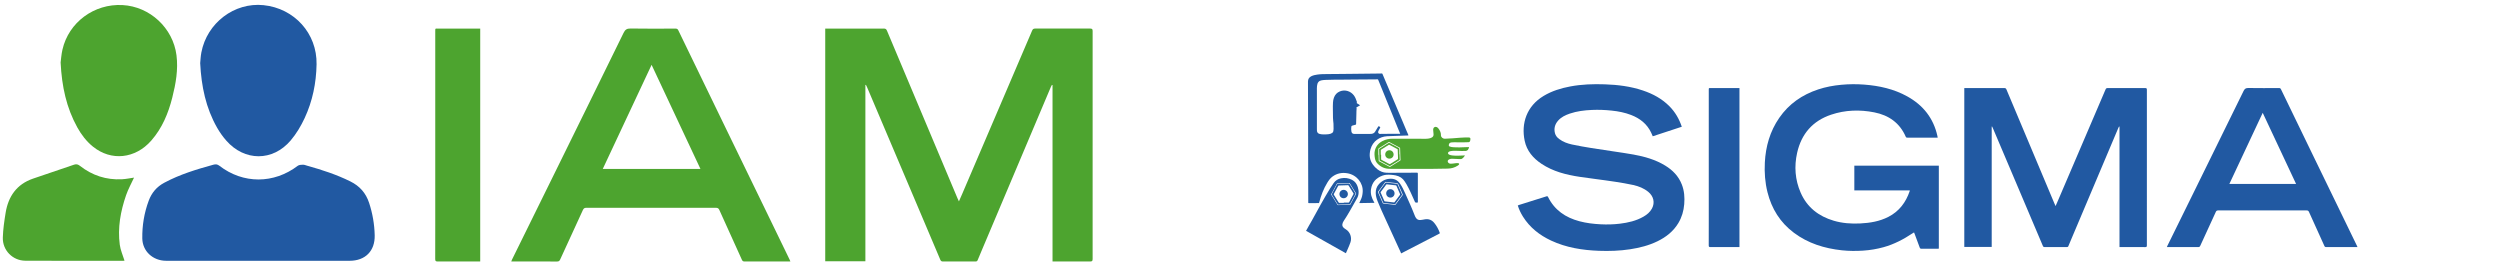 <?xml version="1.0" encoding="utf-8"?>
<!-- Generator: Adobe Illustrator 16.0.0, SVG Export Plug-In . SVG Version: 6.00 Build 0)  -->
<!DOCTYPE svg PUBLIC "-//W3C//DTD SVG 1.1//EN" "http://www.w3.org/Graphics/SVG/1.1/DTD/svg11.dtd">
<svg version="1.1" id="Layer_1" xmlns="http://www.w3.org/2000/svg" xmlns:xlink="http://www.w3.org/1999/xlink" x="0px" y="0px"
	 width="595.281px" height="64.629px" viewBox="0 0 595.281 64.629" enable-background="new 0 0 595.281 64.629"
	 xml:space="preserve">
<g>
	<g>
		<path fill="#4DA42F" d="M350.11,33.338c-0.028,0.095-0.051,0.19-0.085,0.281c-0.052,0.146-0.15,0.226-0.314,0.236
			c-0.882,0.057-1.763,0.04-2.647,0.034c-0.489-0.003-0.984-0.049-1.473,0.02c-0.419,0.058-0.615,0.296-0.617,0.717
			c0,0.14,0.089,0.205,0.2,0.253c0.281,0.122,0.58,0.153,0.881,0.175c1.053,0.077,2.104,0.027,3.158-0.019
			c0.161-0.008,0.32-0.009,0.483-0.014c0.066-0.006,0.104,0.009,0.084,0.088c-0.054,0.206-0.118,0.405-0.254,0.573
			c-0.128,0.158-0.297,0.23-0.496,0.248c-0.618,0.058-1.233,0.004-1.85-0.013c-0.602-0.017-1.203-0.047-1.8,0.07
			c-0.119,0.022-0.233,0.06-0.34,0.117c-0.146,0.081-0.247,0.193-0.244,0.366c0.002,0.167,0.111,0.263,0.244,0.334
			c0.244,0.13,0.513,0.175,0.781,0.208c0.851,0.1,1.702,0.051,2.555,0.012c0.143-0.007,0.287-0.001,0.457-0.001
			c-0.221,0.305-0.422,0.607-0.745,0.784c-0.181,0.101-0.393,0.077-0.591,0.07c-0.582-0.022-1.163-0.054-1.744-0.075
			c-0.205-0.006-0.409,0.029-0.603,0.105c-0.295,0.116-0.458,0.325-0.428,0.551c0.033,0.253,0.309,0.491,0.596,0.515
			c0.338,0.027,0.669-0.037,1.003-0.076c0.278-0.034,0.558-0.081,0.838-0.048c0.045,0.005,0.09,0.013,0.133,0.026
			c0.167,0.061,0.206,0.189,0.093,0.327c-0.087,0.107-0.201,0.182-0.314,0.255c-0.714,0.465-1.507,0.672-2.351,0.691
			c-4.607,0.104-9.216,0.062-13.824,0.052c-1.124-0.002-2.112-0.432-2.897-1.264c-0.333-0.353-0.532-0.776-0.613-1.252
			c-0.104-0.626-0.164-1.261-0.003-1.883c0.264-1.018,0.896-1.749,1.831-2.229c0.737-0.38,1.521-0.546,2.349-0.544
			c2.099,0.005,4.195,0,6.295,0.002c0.466,0.001,0.933,0.03,1.398,0.025c0.457-0.005,0.913-0.032,1.354-0.174
			c0.12-0.039,0.235-0.087,0.343-0.153c0.267-0.161,0.404-0.391,0.397-0.708c-0.006-0.312-0.051-0.62-0.08-0.929
			c-0.014-0.136-0.023-0.271,0.002-0.404c0.072-0.396,0.48-0.602,0.839-0.425c0.25,0.121,0.416,0.327,0.56,0.555
			c0.263,0.418,0.458,0.875,0.435,1.37c-0.02,0.474,0.458,0.853,0.909,0.844c0.624-0.013,1.244-0.05,1.864-0.099
			c1.265-0.102,2.529-0.226,3.8-0.204c0.178,0.004,0.356,0.01,0.434,0.216C350.11,33.077,350.11,33.208,350.11,33.338z
			 M328.205,36.857c0.016,0,0.03,0,0.046,0c0.016,0.464,0.031,0.932,0.045,1.397c0.002,0.069,0.02,0.115,0.09,0.152
			c0.824,0.435,1.646,0.873,2.468,1.313c0.058,0.03,0.103,0.039,0.164,0c0.793-0.499,1.589-0.997,2.385-1.491
			c0.061-0.038,0.08-0.078,0.076-0.146c-0.013-0.18-0.021-0.361-0.025-0.541c-0.024-0.736-0.047-1.473-0.07-2.211
			c-0.002-0.081-0.017-0.145-0.107-0.191c-0.819-0.431-1.638-0.866-2.455-1.304c-0.066-0.035-0.111-0.03-0.175,0.007
			c-0.78,0.492-1.562,0.981-2.346,1.468c-0.079,0.049-0.099,0.103-0.098,0.192C328.208,35.955,328.205,36.406,328.205,36.857z"/>
		<path fill="#2159A2" d="M333.629,60.334c-0.126-0.348-0.302-0.675-0.455-1.013c-1.072-2.346-2.151-4.689-3.22-7.035
			c-0.665-1.458-1.347-2.909-1.941-4.398c-0.25-0.624-0.42-1.268-0.433-1.94c-0.014-0.805,0.227-1.526,0.774-2.122
			c0.773-0.844,1.732-1.287,2.881-1.268c0.898,0.015,1.607,0.412,2.122,1.15c0.505,0.725,0.876,1.519,1.233,2.319
			c0.792,1.77,1.6,3.531,2.298,5.342c0.073,0.191,0.168,0.373,0.287,0.542c0.264,0.375,0.624,0.516,1.068,0.481
			c0.361-0.028,0.713-0.118,1.068-0.172c0.87-0.134,1.595,0.144,2.153,0.801c0.601,0.71,1.037,1.521,1.355,2.396
			c0.043,0.115,0.015,0.161-0.089,0.217c-3.01,1.553-6.019,3.11-9.024,4.667c-0.018,0.009-0.033,0.021-0.051,0.032
			C333.65,60.334,333.638,60.334,333.629,60.334z M329.95,43.314c-0.063-0.02-0.099,0.017-0.133,0.065
			c-0.555,0.75-1.11,1.5-1.666,2.25c-0.04,0.054-0.05,0.1-0.021,0.164c0.374,0.854,0.745,1.707,1.115,2.563
			c0.03,0.07,0.068,0.099,0.143,0.107c0.913,0.099,1.824,0.202,2.735,0.311c0.102,0.013,0.154-0.014,0.21-0.091
			c0.54-0.735,1.085-1.471,1.631-2.202c0.058-0.076,0.055-0.137,0.02-0.217c-0.356-0.813-0.714-1.623-1.058-2.442
			c-0.065-0.149-0.151-0.193-0.298-0.208c-0.418-0.041-0.837-0.093-1.256-0.141C330.9,43.419,330.427,43.367,329.95,43.314z"/>
		<path fill="#2159A2" d="M311.003,54.942c0.432-0.835,0.932-1.633,1.387-2.456c1.405-2.551,2.784-5.116,4.311-7.597
			c0.271-0.438,0.563-0.865,0.854-1.293c0.429-0.627,1.023-0.989,1.758-1.136c0.913-0.184,1.787-0.066,2.615,0.36
			c0.717,0.365,1.146,0.973,1.378,1.725c0.295,0.956,0.304,1.896-0.242,2.785c-0.169,0.276-0.321,0.565-0.48,0.849
			c-0.843,1.485-1.665,2.985-2.616,4.409c-0.159,0.237-0.278,0.496-0.328,0.784c-0.054,0.303,0.03,0.564,0.236,0.79
			c0.171,0.187,0.383,0.322,0.596,0.454c1.046,0.646,1.469,1.982,1.087,3.091c-0.198,0.575-0.442,1.129-0.686,1.684
			c-0.132,0.296-0.263,0.596-0.4,0.905c-0.089-0.049-0.183-0.1-0.278-0.153c-2.824-1.589-5.65-3.178-8.476-4.77
			c-0.183-0.103-0.364-0.209-0.548-0.312c-0.052-0.03-0.102-0.065-0.167-0.06C311.003,54.982,311.003,54.961,311.003,54.942z
			 M319.079,48.82c0,0.001,0.001,0.003,0.001,0.003c0.781-0.022,1.563-0.049,2.344-0.07c0.072-0.001,0.106-0.029,0.138-0.089
			c0.439-0.823,0.878-1.645,1.319-2.463c0.039-0.069,0.032-0.113-0.006-0.177c-0.491-0.786-0.979-1.574-1.465-2.363
			c-0.039-0.064-0.077-0.09-0.154-0.084c-0.34,0.013-0.681,0.021-1.021,0.031c-0.571,0.016-1.143,0.029-1.714,0.052
			c-0.074,0.001-0.151-0.01-0.201,0.087c-0.436,0.824-0.877,1.646-1.319,2.464c-0.036,0.066-0.03,0.117,0.008,0.18
			c0.493,0.79,0.985,1.583,1.474,2.376c0.037,0.059,0.081,0.08,0.147,0.074C318.779,48.832,318.928,48.827,319.079,48.82z"/>
		<path fill="#2159A2" d="M323.655,48.358c0.249-0.55,0.53-1.055,0.668-1.618c0.089-0.352,0.132-0.705,0.154-1.068
			c0.123-2.1-1.431-4.073-3.722-4.427c-1.254-0.194-2.436,0.035-3.474,0.799c-0.53,0.389-0.908,0.92-1.245,1.475
			c-0.879,1.441-1.469,3.002-1.899,4.626c-0.069,0.263-0.033,0.215-0.272,0.215c-0.738,0.003-1.477-0.001-2.213,0.003
			c-0.111,0.001-0.162-0.026-0.142-0.142c0.002-0.003,0.002-0.01,0.002-0.016c-0.006-1.826-0.01-3.654-0.015-5.479
			c-0.004-2.423-0.009-4.842-0.013-7.263c-0.002-0.888-0.003-1.776-0.005-2.666c-0.004-1.511-0.009-3.022-0.012-4.533
			c-0.005-1.702-0.011-3.404-0.014-5.105c-0.002-1.241,0.004-2.481-0.008-3.722c-0.005-0.606,0.267-1.021,0.799-1.286
			c0.444-0.221,0.926-0.318,1.412-0.388c0.849-0.123,1.7-0.118,2.554-0.126c1.101-0.01,2.198-0.019,3.298-0.029
			c0.938-0.009,1.876-0.02,2.814-0.029c1.181-0.014,2.359-0.026,3.539-0.04c0.938-0.011,1.876-0.02,2.814-0.031
			c0.1-0.001,0.201-0.001,0.298-0.018c0.126-0.022,0.181,0.04,0.224,0.141c0.233,0.554,0.464,1.107,0.698,1.66
			c0.237,0.561,0.479,1.122,0.717,1.682c0.204,0.48,0.403,0.96,0.607,1.44c0.333,0.784,0.668,1.569,1,2.356
			c0.281,0.661,0.559,1.324,0.84,1.986c0.272,0.644,0.549,1.287,0.82,1.93c0.341,0.81,0.679,1.619,1.021,2.428
			c0.144,0.338,0.29,0.676,0.438,1.012c0.043,0.095,0.046,0.136-0.082,0.137c-0.301,0.001-0.6,0.019-0.902,0.029
			c-0.855,0.032-1.711,0.061-2.566,0.091c-0.506,0.018-1.011,0.027-1.516,0.058c-1.738,0.107-3.382,1.129-3.936,3.092
			c-0.099,0.352-0.155,0.711-0.183,1.076c-0.097,1.346,0.465,2.417,1.396,3.326c0.568,0.558,1.231,0.964,2.02,1.132
			c0.399,0.085,0.807,0.077,1.212,0.077c1.225,0.001,2.45,0.007,3.674-0.007c0.954-0.011,1.906-0.022,2.861-0.022
			c0.241,0,0.292,0.047,0.292,0.287c0.001,2.229-0.001,4.458,0.002,6.687c0.002,0.125-0.032,0.159-0.157,0.156
			c-0.518-0.008-0.453,0.018-0.644-0.403c-0.609-1.344-1.176-2.712-1.921-3.993c-0.122-0.209-0.261-0.404-0.388-0.609
			c-0.495-0.803-1.22-1.268-2.132-1.461c-0.377-0.082-0.758-0.126-1.143-0.155c-0.692-0.055-1.382-0.042-2.033,0.194
			c-1.518,0.55-2.485,1.596-2.736,3.229c-0.17,1.104,0.157,2.1,0.705,3.04c0.02,0.035,0.04,0.07,0.064,0.102
			c0.074,0.093,0.036,0.112-0.063,0.112c-0.412,0.004-0.824,0.002-1.234,0.021c-0.696,0.033-1.394,0.019-2.09,0.038
			C323.788,48.358,323.734,48.358,323.655,48.358z M333.411,31.863c-0.231-0.55-0.444-1.051-0.648-1.553
			c-0.442-1.086-0.877-2.174-1.318-3.258c-0.391-0.963-0.787-1.922-1.179-2.883c-0.388-0.952-0.771-1.906-1.158-2.858
			c-0.315-0.773-0.636-1.545-0.948-2.319c-0.029-0.074-0.063-0.099-0.139-0.098c-0.276,0.006-0.552,0.007-0.828,0.009
			c-1.421,0.011-2.841,0.019-4.261,0.031c-1.009,0.009-2.018,0.022-3.026,0.029c-1.404,0.011-2.808-0.006-4.209,0.062
			c-0.332,0.017-0.663,0.031-0.989,0.096c-0.265,0.053-0.519,0.139-0.718,0.339c-0.276,0.278-0.35,0.638-0.395,1.006
			c-0.046,0.39-0.027,0.782-0.027,1.173c0.002,3.018,0.001,6.035,0.002,9.053c0,0.149-0.001,0.3,0.012,0.449
			c0.024,0.298,0.178,0.609,0.551,0.722c0.301,0.091,0.61,0.144,0.916,0.14c0.429-0.003,0.86,0.014,1.289-0.048
			c0.308-0.042,0.596-0.116,0.857-0.292c0.166-0.112,0.257-0.259,0.289-0.443c0.031-0.169,0.047-0.344,0.054-0.516
			c0.017-0.418,0.005-0.838-0.02-1.256c-0.027-0.465-0.123-0.925-0.117-1.394c0.017-1.217-0.076-2.435-0.002-3.652
			c0.024-0.379,0.086-0.752,0.213-1.112c0.254-0.723,0.73-1.25,1.44-1.534c1.231-0.488,2.568-0.054,3.339,0.978
			c0.351,0.467,0.514,1.014,0.714,1.547c0.02,0.052,0.015,0.097-0.028,0.135c-0.094,0.081-0.051,0.122,0.036,0.174
			c0.246,0.153,0.484,0.315,0.74,0.484c-0.271,0.158-0.52,0.306-0.77,0.452c-0.095,0.054-0.199,0.099-0.073,0.225
			c0.034,0.034,0.016,0.087,0.011,0.13c-0.047,0.397-0.036,0.799-0.047,1.196c-0.022,0.817-0.062,1.634-0.069,2.451
			c-0.001,0.11-0.04,0.146-0.136,0.171c-0.258,0.066-0.512,0.142-0.767,0.211c-0.135,0.035-0.227,0.119-0.238,0.256
			c-0.04,0.39-0.054,0.78,0.026,1.168c0.077,0.37,0.301,0.557,0.675,0.557c1.25,0,2.501,0,3.75-0.001
			c0.14,0,0.278,0.004,0.417-0.023c0.339-0.064,0.618-0.208,0.8-0.515c0.216-0.367,0.437-0.731,0.663-1.091
			c0.159-0.254,0.165-0.251,0.419-0.094c0.183,0.112,0.185,0.114,0.084,0.304c-0.126,0.232-0.272,0.455-0.377,0.697
			c-0.07,0.167-0.127,0.339-0.006,0.507c0.131,0.183,0.312,0.255,0.536,0.215c0.04-0.007,0.078-0.01,0.118-0.01
			c0.628-0.006,1.256-0.012,1.883-0.014C331.622,31.86,332.495,31.863,333.411,31.863z"/>
		<path fill="#4DA42F" d="M333.249,36.713c0.016,0.422,0.028,0.841,0.049,1.263c0.003,0.079-0.021,0.124-0.091,0.166
			c-0.727,0.452-1.454,0.906-2.179,1.364c-0.069,0.043-0.121,0.042-0.19,0.005c-0.755-0.404-1.511-0.807-2.27-1.205
			c-0.074-0.039-0.094-0.088-0.097-0.165c-0.021-0.666-0.045-1.333-0.068-1.999c-0.007-0.185-0.01-0.371-0.021-0.557
			c-0.005-0.085,0.019-0.135,0.095-0.182c0.724-0.448,1.446-0.9,2.167-1.354c0.076-0.048,0.127-0.043,0.204-0.003
			c0.745,0.399,1.493,0.797,2.244,1.189c0.087,0.046,0.117,0.104,0.117,0.199c-0.004,0.427-0.002,0.852-0.002,1.278
			C333.22,36.713,333.235,36.713,333.249,36.713z M328.783,36.846c0.027,0,0.055,0,0.082,0c0,0.351,0.003,0.701-0.002,1.052
			c-0.003,0.091,0.032,0.132,0.109,0.172c0.61,0.32,1.223,0.644,1.83,0.973c0.089,0.049,0.146,0.046,0.229-0.007
			c0.571-0.363,1.145-0.724,1.723-1.074c0.114-0.069,0.143-0.145,0.136-0.265c-0.029-0.682-0.053-1.364-0.071-2.046
			c-0.002-0.083-0.03-0.123-0.101-0.159c-0.624-0.329-1.249-0.661-1.871-0.995c-0.064-0.034-0.111-0.034-0.177,0.006
			c-0.597,0.377-1.197,0.753-1.797,1.125c-0.069,0.041-0.093,0.088-0.093,0.168C328.785,36.144,328.783,36.496,328.783,36.846z"/>
		<path fill="#2159A2" d="M330.027,43.466c0.648,0.073,1.297,0.147,1.945,0.221c0.219,0.024,0.438,0.056,0.657,0.074
			c0.076,0.007,0.123,0.026,0.158,0.106c0.346,0.803,0.695,1.606,1.048,2.409c0.03,0.069,0.019,0.116-0.025,0.174
			c-0.519,0.697-1.035,1.396-1.55,2.094c-0.045,0.063-0.091,0.09-0.175,0.077c-0.852-0.098-1.703-0.194-2.556-0.285
			c-0.115-0.013-0.168-0.063-0.215-0.168c-0.331-0.779-0.671-1.555-1.011-2.329c-0.036-0.083-0.031-0.141,0.023-0.216
			c0.515-0.691,1.028-1.386,1.54-2.08C329.911,43.489,329.949,43.441,330.027,43.466z M331.903,48.2
			c0.065,0.022,0.121-0.012,0.178-0.088c0.417-0.571,0.837-1.139,1.261-1.705c0.053-0.069,0.055-0.124,0.021-0.205
			c-0.283-0.645-0.565-1.29-0.844-1.94c-0.034-0.085-0.083-0.121-0.174-0.131c-0.708-0.079-1.415-0.16-2.121-0.241
			c-0.056-0.006-0.103-0.008-0.144,0.049c-0.437,0.595-0.875,1.186-1.315,1.777c-0.035,0.047-0.038,0.084-0.016,0.137
			c0.293,0.669,0.584,1.34,0.875,2.01c0.022,0.055,0.05,0.085,0.117,0.091C330.456,48.034,331.166,48.115,331.903,48.2z"/>
		<path fill="#2159A2" d="M318.797,43.766c0.775-0.025,1.552-0.049,2.328-0.079c0.118-0.004,0.189,0.028,0.255,0.135
			c0.451,0.737,0.908,1.469,1.366,2.202c0.044,0.068,0.04,0.123,0.004,0.191c-0.421,0.777-0.839,1.556-1.255,2.336
			c-0.036,0.066-0.076,0.091-0.151,0.091c-0.378,0.008-0.76,0.012-1.139,0.036c-0.339,0.024-0.679,0.001-1.015,0.032
			c-0.159,0.015-0.318,0.018-0.476,0.026c-0.101,0.006-0.157-0.035-0.208-0.119c-0.441-0.716-0.88-1.43-1.328-2.14
			c-0.084-0.134-0.087-0.23-0.011-0.371c0.386-0.699,0.76-1.405,1.13-2.113c0.084-0.157,0.175-0.279,0.378-0.228
			C318.715,43.774,318.757,43.768,318.797,43.766z M319.979,48.311c0-0.021,0-0.042,0-0.063c0.355,0,0.712,0.002,1.066-0.001
			c0.085-0.001,0.158-0.009,0.21-0.107c0.334-0.638,0.677-1.272,1.02-1.907c0.042-0.076,0.04-0.129-0.006-0.202
			c-0.381-0.607-0.759-1.216-1.133-1.828c-0.047-0.076-0.096-0.106-0.189-0.104c-0.721,0.027-1.441,0.051-2.164,0.071
			c-0.086,0.002-0.123,0.039-0.159,0.104c-0.337,0.633-0.675,1.264-1.015,1.895c-0.043,0.079-0.044,0.14,0.007,0.219
			c0.377,0.603,0.753,1.206,1.123,1.815c0.056,0.092,0.116,0.113,0.216,0.111C319.296,48.307,319.638,48.311,319.979,48.311z"/>
		<path fill="#4DA42F" d="M330.834,37.773c-0.562,0-0.999-0.44-0.997-1.003c0.002-0.551,0.444-0.992,0.997-0.995
			c0.559-0.002,1.004,0.441,1.004,1.001C331.836,37.341,331.401,37.773,330.834,37.773z"/>
		<path fill="#2159A2" d="M330.069,46.042c0-0.562,0.444-1.004,1.003-1c0.557,0.004,0.992,0.45,0.99,1.013
			c-0.002,0.552-0.445,0.992-0.997,0.992C330.505,47.047,330.068,46.607,330.069,46.042z"/>
		<path fill="#2159A2" d="M319.949,45.205c0.555,0.003,1.001,0.458,0.996,1.013c-0.006,0.555-0.456,0.989-1.02,0.985
			c-0.554-0.005-0.984-0.443-0.983-1.002C318.943,45.64,319.386,45.203,319.949,45.205z"/>
	</g>
	<g>
		<g>
			<path fill="#2159A2" d="M504.572,30.131c-0.051,0.097-0.111,0.19-0.154,0.292c-3.755,8.878-7.51,17.757-11.265,26.638
				c-0.216,0.513-0.439,1.022-0.646,1.54c-0.069,0.178-0.171,0.231-0.359,0.231c-1.759-0.008-3.517-0.011-5.276,0.002
				c-0.243,0.001-0.354-0.076-0.448-0.297c-1.666-3.943-3.34-7.881-5.014-11.821c-2.296-5.407-4.592-10.814-6.888-16.22
				c-0.056-0.129-0.122-0.254-0.183-0.379c-0.029,0.008-0.059,0.017-0.088,0.026c0,9.544,0,19.088,0,28.659
				c-2.196,0-4.353,0-6.528,0c0-12.602,0-25.195,0-37.827c0.13,0,0.244,0,0.359,0c3.056,0,6.112,0.005,9.167-0.008
				c0.285,0,0.407,0.094,0.514,0.346c3.817,9.086,7.642,18.169,11.466,27.251c0.062,0.145,0.132,0.285,0.23,0.501
				c0.205-0.467,0.381-0.862,0.552-1.261c3.783-8.831,7.567-17.66,11.343-26.493c0.108-0.253,0.23-0.345,0.515-0.344
				c2.969,0.013,5.94,0.013,8.911,0.001c0.316-0.001,0.42,0.068,0.42,0.402c-0.009,12.353-0.009,24.706-0.002,37.059
				c0,0.322-0.083,0.411-0.413,0.408c-1.897-0.015-3.796-0.009-5.693-0.009c-0.116,0-0.232,0-0.413,0c0-9.576,0-19.126,0-28.676
				C504.642,30.145,504.607,30.138,504.572,30.131z"/>
			<path fill="#2159A2" d="M461.386,32.775c-0.122,0-0.205,0-0.289,0c-2.305,0-4.609-0.002-6.916,0.003
				c-0.185,0-0.31-0.022-0.398-0.223c-1.437-3.305-4.053-5.125-7.498-5.802c-3.46-0.68-6.91-0.576-10.271,0.555
				c-4.4,1.48-7.076,4.572-8.09,9.065c-0.729,3.238-0.498,6.441,0.836,9.499c1.528,3.499,4.274,5.622,7.888,6.688
				c2.057,0.607,4.161,0.748,6.292,0.646c2.328-0.114,4.597-0.486,6.698-1.561c2.573-1.319,4.176-3.451,5.087-6.148
				c0.01-0.03,0.015-0.063,0.021-0.092c0.001-0.011-0.007-0.02-0.024-0.068c-4.375,0-8.765,0-13.183,0c0-1.979,0-3.92,0-5.882
				c6.706,0,13.402,0,20.121,0c0,6.574,0,13.142,0,19.749c-0.105,0.006-0.217,0.021-0.33,0.021c-1.265,0-2.53-0.009-3.795,0.008
				c-0.252,0.001-0.356-0.095-0.437-0.313c-0.383-1.055-0.779-2.106-1.171-3.159c-0.047-0.128-0.102-0.257-0.17-0.423
				c-0.136,0.081-0.253,0.148-0.365,0.223c-2.143,1.421-4.398,2.606-6.893,3.297c-1.594,0.44-3.211,0.711-4.861,0.818
				c-1.692,0.111-3.384,0.103-5.07-0.078c-4.155-0.448-8.043-1.646-11.43-4.184c-3.258-2.442-5.284-5.7-6.273-9.628
				c-0.586-2.325-0.756-4.693-0.634-7.076c0.196-3.845,1.219-7.443,3.428-10.644c2.303-3.333,5.459-5.512,9.275-6.773
				c1.795-0.594,3.641-0.936,5.521-1.108c1.798-0.165,3.597-0.18,5.394-0.045c3.617,0.273,7.11,1.041,10.315,2.823
				c3.768,2.093,6.229,5.189,7.162,9.44C461.352,32.516,461.364,32.629,461.386,32.775z"/>
			<path fill="#2159A2" d="M400.456,30.178c-2.318,0.762-4.609,1.514-6.917,2.272c-0.128-0.295-0.241-0.572-0.367-0.841
				c-0.988-2.097-2.668-3.415-4.785-4.233c-1.485-0.573-3.035-0.876-4.615-1.041c-1.568-0.165-3.141-0.232-4.717-0.159
				c-1.79,0.082-3.562,0.289-5.268,0.873c-1.055,0.361-2.051,0.833-2.799,1.692c-0.753,0.865-1.021,1.864-0.728,2.988
				c0.153,0.588,0.53,1.021,1.005,1.375c0.91,0.68,1.959,1.066,3.049,1.301c1.524,0.328,3.063,0.588,4.601,0.841
				c1.772,0.291,3.553,0.537,5.326,0.81c1.585,0.243,3.175,0.463,4.753,0.75c2.633,0.481,5.189,1.205,7.501,2.613
				c1.784,1.086,3.188,2.52,3.964,4.498c0.597,1.518,0.71,3.093,0.578,4.704c-0.13,1.604-0.57,3.109-1.399,4.493
				c-1.186,1.981-2.925,3.337-4.967,4.333c-2.065,1.008-4.267,1.561-6.529,1.908c-2.468,0.378-4.951,0.457-7.436,0.365
				c-3.929-0.149-7.771-0.754-11.374-2.439c-2.746-1.285-5.053-3.094-6.688-5.688c-0.52-0.827-0.939-1.702-1.241-2.667
				c0.115-0.048,0.218-0.098,0.325-0.131c2.162-0.679,4.326-1.353,6.485-2.038c0.202-0.064,0.305-0.045,0.402,0.154
				c1.548,3.128,4.162,4.887,7.45,5.765c1.659,0.445,3.355,0.644,5.07,0.731c1.537,0.079,3.063,0.041,4.587-0.146
				c1.965-0.239,3.878-0.677,5.617-1.676c0.829-0.478,1.556-1.072,2.015-1.936c0.742-1.387,0.402-2.919-0.88-3.967
				c-1.043-0.854-2.271-1.342-3.562-1.629c-1.457-0.325-2.938-0.557-4.415-0.789c-1.479-0.232-2.963-0.418-4.446-0.621
				c-1.313-0.183-2.629-0.349-3.939-0.544c-3.207-0.482-6.316-1.271-9.063-3.098c-2.005-1.336-3.506-3.091-4.006-5.493
				c-0.857-4.114,0.453-8.234,4.527-10.676c1.964-1.178,4.112-1.832,6.345-2.252c2.721-0.513,5.471-0.594,8.225-0.502
				c3.077,0.103,6.118,0.481,9.056,1.469c2.396,0.806,4.578,1.976,6.365,3.802C398.898,26.715,399.829,28.323,400.456,30.178z"/>
			<path fill="#2159A2" d="M561.342,58.828c-0.338,0-0.625,0-0.916,0c-2.175,0-4.352-0.003-6.528,0.005
				c-0.224,0-0.337-0.059-0.433-0.271c-1.216-2.703-2.453-5.398-3.668-8.101c-0.122-0.265-0.269-0.356-0.557-0.356
				c-7.024,0.008-14.047,0.008-21.07,0c-0.288,0-0.433,0.087-0.556,0.354c-1.226,2.686-2.471,5.365-3.698,8.052
				c-0.109,0.237-0.229,0.325-0.499,0.325c-2.358-0.014-4.717-0.008-7.076-0.008c-0.107,0-0.214,0-0.377,0
				c0.05-0.123,0.08-0.217,0.124-0.306c2.176-4.416,4.354-8.832,6.528-13.248c3.874-7.864,7.753-15.726,11.604-23.601
				c0.262-0.536,0.53-0.729,1.139-0.718c2.433,0.042,4.867,0.021,7.302,0.012c0.235-0.001,0.36,0.067,0.465,0.283
				c2.643,5.462,5.291,10.922,7.94,16.382c2.198,4.524,4.398,9.049,6.597,13.573c1.192,2.454,2.384,4.91,3.576,7.366
				C561.272,58.637,561.292,58.708,561.342,58.828z M546.725,43.793c-2.646-5.639-5.271-11.237-7.944-16.931
				c-2.67,5.694-5.298,11.292-7.941,16.931C536.155,43.793,541.405,43.793,546.725,43.793z"/>
			<path fill="#2159A2" d="M414.187,58.828c-0.14,0-0.257,0-0.373,0c-2.176,0-4.353-0.006-6.528,0.008
				c-0.324,0.002-0.42-0.077-0.417-0.405c0.015-1.812,0.008-3.624,0.008-5.437c0-10.497,0-20.994,0-31.491
				c0-0.646-0.023-0.525,0.536-0.526c2.123-0.004,4.247-0.001,6.369-0.001c0.127,0,0.253,0,0.405,0
				C414.187,33.593,414.187,46.186,414.187,58.828z"/>
		</g>
	</g>
</g>
<g>
	<path fill="#4DA42F" d="M250.471,20.225c-0.078,0.142-0.166,0.279-0.228,0.428c-5.499,13.006-11,26.008-16.497,39.015
		c-0.32,0.749-0.646,1.498-0.945,2.255c-0.104,0.261-0.253,0.341-0.527,0.341c-2.578-0.01-5.153-0.016-7.728,0.003
		c-0.356,0.001-0.522-0.112-0.656-0.436c-2.441-5.775-4.895-11.544-7.343-17.314c-3.363-7.919-6.726-15.838-10.089-23.756
		c-0.085-0.189-0.178-0.372-0.269-0.556c-0.042,0.012-0.085,0.025-0.129,0.037c0,13.979,0,27.958,0,41.976c-3.218,0-6.375,0-9.562,0
		c0-18.459,0-36.903,0-55.402c0.191,0,0.359,0,0.527,0c4.476,0,8.952,0.007,13.426-0.012c0.416,0,0.594,0.138,0.749,0.506
		c5.592,13.308,11.194,26.61,16.794,39.912c0.09,0.211,0.193,0.418,0.338,0.731c0.299-0.682,0.558-1.262,0.808-1.845
		c5.541-12.933,11.081-25.865,16.613-38.802c0.157-0.37,0.335-0.505,0.751-0.503c4.35,0.018,8.702,0.02,13.051,0.001
		c0.465-0.001,0.615,0.101,0.615,0.588c-0.013,18.092-0.013,36.185-0.002,54.275c0,0.473-0.122,0.604-0.604,0.6
		c-2.779-0.023-5.559-0.013-8.337-0.013c-0.171,0-0.341,0-0.607,0c0-14.024,0-28.009,0-41.999
		C250.572,20.246,250.52,20.234,250.471,20.225z"/>
	<path fill="#4DA42F" d="M188.198,62.253c-0.496,0-0.919,0-1.343,0c-3.188,0-6.372-0.003-9.562,0.009
		c-0.325,0-0.493-0.085-0.635-0.399c-1.779-3.957-3.59-7.906-5.372-11.864c-0.176-0.389-0.39-0.521-0.814-0.521
		c-10.285,0.012-20.575,0.012-30.857,0c-0.423,0-0.635,0.128-0.816,0.52c-1.793,3.935-3.616,7.859-5.417,11.792
		c-0.16,0.349-0.336,0.478-0.731,0.477c-3.453-0.02-6.907-0.012-10.362-0.012c-0.158,0-0.313,0-0.553,0
		c0.075-0.179,0.119-0.318,0.181-0.447c3.187-6.469,6.377-12.935,9.564-19.402c5.672-11.52,11.352-23.033,16.993-34.565
		c0.385-0.784,0.78-1.066,1.668-1.051c3.564,0.063,7.129,0.031,10.693,0.019c0.349-0.001,0.53,0.099,0.682,0.414
		c3.872,8,7.751,15.997,11.631,23.992c3.221,6.628,6.441,13.254,9.665,19.88c1.741,3.596,3.489,7.191,5.235,10.79
		C188.092,61.974,188.123,62.078,188.198,62.253z M166.789,40.233c-3.879-8.257-7.72-16.457-11.636-24.797
		c-3.911,8.34-7.759,16.538-11.631,24.797C151.307,40.233,158.996,40.233,166.789,40.233z"/>
	<path fill="#4DA42F" d="M114.344,62.253c-0.204,0-0.375,0-0.545,0c-3.187,0-6.377-0.008-9.562,0.013
		c-0.475,0.003-0.612-0.113-0.609-0.596c0.021-2.652,0.01-5.308,0.01-7.961c0-15.374,0-30.749,0-46.124
		c0-0.945-0.036-0.768,0.785-0.771c3.11-0.006,6.219-0.002,9.329-0.002c0.186,0,0.372,0,0.594,0
		C114.344,25.296,114.344,43.739,114.344,62.253z"/>
</g>
<g>
	<path fill="#2159A2" d="M60.754,62.098c-7.064,0.001-14.131,0.009-21.195-0.003c-3.162-0.005-5.63-2.285-5.677-5.323
		c-0.046-3.078,0.45-6.078,1.527-8.979c0.702-1.89,1.893-3.308,3.691-4.273c3.709-1.994,7.697-3.193,11.726-4.306
		c0.555-0.152,0.945-0.104,1.416,0.258c5.654,4.362,12.963,4.338,18.661,0.005c0.307-0.23,0.816-0.25,1.229-0.258
		c0.333-0.008,0.671,0.144,1.007,0.237c3.521,0.989,6.992,2.107,10.285,3.743c2.224,1.102,3.691,2.754,4.466,5.111
		c0.824,2.515,1.269,5.084,1.33,7.72c0.088,3.725-2.236,6.066-5.974,6.067c-7.237,0.003-14.474,0.001-21.714,0.001
		C61.273,62.099,61.012,62.099,60.754,62.098z"/>
	<path fill="#2159A2" d="M47.946,12.487c1.34-7.03,7.852-11.969,14.802-11.258c7.364,0.753,12.767,6.746,12.63,14.08
		c-0.078,4.455-0.958,8.774-2.839,12.812c-0.878,1.885-1.981,3.739-3.324,5.319c-4.272,5.034-10.998,4.999-15.345,0.027
		c-0.832-0.947-1.573-1.997-2.195-3.093c-2.645-4.658-3.727-9.747-4.008-15.337C47.736,14.373,47.77,13.417,47.946,12.487z"/>
	<path fill="#4DA42F" d="M14.867,11.826c1.485-6.505,7.54-10.98,14.304-10.619c6.514,0.347,12.021,5.449,12.852,11.94
		c0.437,3.432-0.165,6.779-1,10.085c-0.948,3.75-2.404,7.272-4.99,10.228c-3.81,4.361-9.562,4.96-13.894,1.459
		c-1.57-1.271-2.769-2.846-3.74-4.6c-2.578-4.657-3.681-9.708-3.965-15.437C14.534,14.155,14.606,12.968,14.867,11.826z"/>
	<path fill="#4DA42F" d="M29.388,62.097c-7.785,0-15.567,0.021-23.349-0.017c-3.024-0.015-5.455-2.48-5.367-5.515
		c0.06-1.977,0.349-3.955,0.669-5.911c0.638-3.898,2.637-6.776,6.494-8.113c3.259-1.13,6.537-2.204,9.796-3.33
		c0.563-0.196,0.951-0.075,1.408,0.281c2.929,2.29,6.261,3.379,9.978,3.192c1.013-0.052,2.018-0.271,2.896-0.393
		c-0.623,1.358-1.387,2.727-1.891,4.182c-1.317,3.817-2.043,7.754-1.503,11.804c0.17,1.282,0.736,2.512,1.126,3.785
		C29.602,62.07,29.494,62.098,29.388,62.097z"/>
</g>
</svg>
